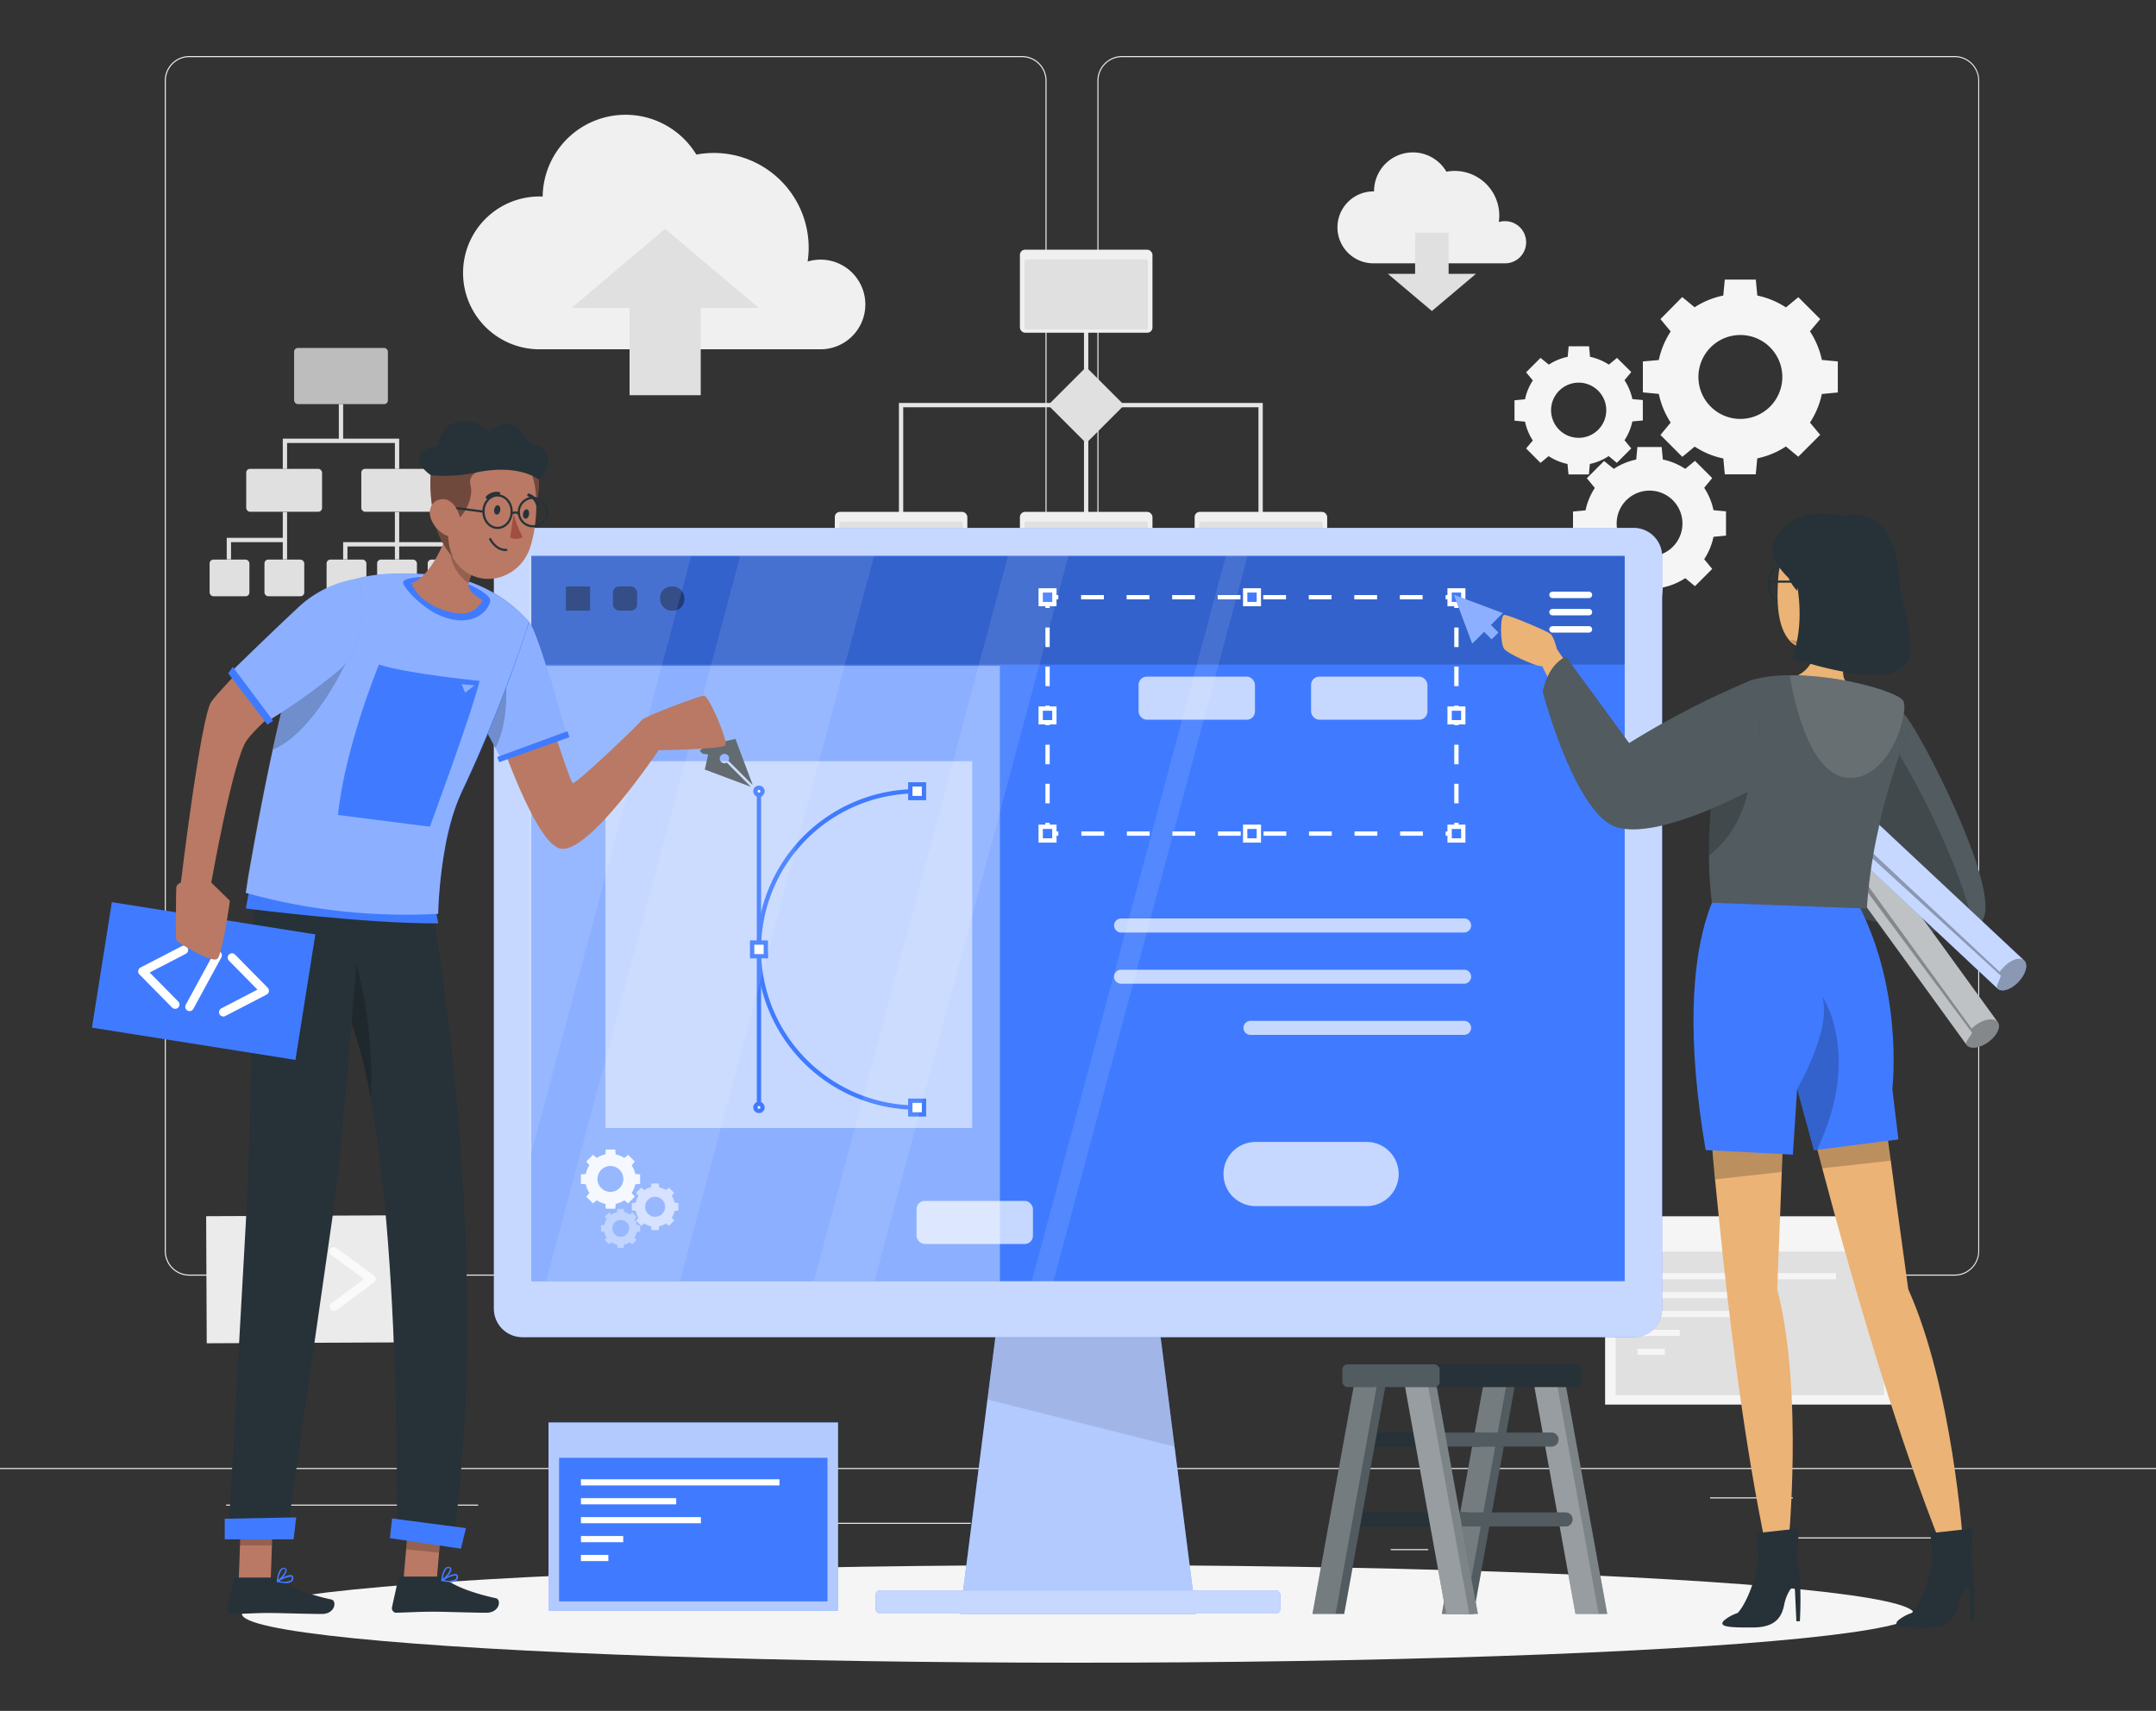 <svg xmlns="http://www.w3.org/2000/svg" viewBox="0 0 500 396.78"><rect x="0" y="0" width="500" height="396.78" fill="#333333" stroke="none"/><defs><style>.cls-1{fill:#ebebeb;}.cls-2{fill:#f0f0f0;}.cls-3,.cls-5,.cls-6{fill:#e0e0e0;}.cls-19,.cls-20,.cls-21,.cls-23,.cls-25,.cls-33,.cls-39,.cls-4{fill:none;}.cls-4{stroke:#e6e6e6;}.cls-19,.cls-20,.cls-21,.cls-22,.cls-25,.cls-26,.cls-4{stroke-miterlimit:10;}.cls-13,.cls-16,.cls-18,.cls-27,.cls-30,.cls-31,.cls-34,.cls-35,.cls-37,.cls-5{isolation:isolate;}.cls-6{opacity:0.8;}.cls-7{fill:#f5f5f5;}.cls-8{fill:#fafafa;}.cls-9{fill:#263238;}.cls-10,.cls-11,.cls-13,.cls-14,.cls-15,.cls-17,.cls-24,.cls-26,.cls-28,.cls-34,.cls-35,.cls-37{fill:#fff;}.cls-10,.cls-18,.cls-30,.cls-34{opacity:0.2;}.cls-11,.cls-27,.cls-37{opacity:0.4;}.cls-12,.cls-22{fill:#407bff;}.cls-13,.cls-15{opacity:0.6;}.cls-16,.cls-29{opacity:0.1;}.cls-17{opacity:0.7;}.cls-19,.cls-20,.cls-21,.cls-22,.cls-23,.cls-39{stroke:#fff;}.cls-20{stroke-dasharray:5.28 5.28;}.cls-21{stroke-dasharray:4.53 4.53;}.cls-23,.cls-33,.cls-39{stroke-linecap:round;stroke-linejoin:round;}.cls-23{stroke-width:1.5px;}.cls-24{opacity:0.5;}.cls-25,.cls-26{stroke:#407bff;}.cls-28{opacity:0.9;}.cls-31,.cls-35{opacity:0.3;}.cls-32{fill:#ebb376;}.cls-33{stroke:#263238;stroke-width:0.5px;}.cls-36{fill:#b97964;}.cls-38{fill:#a24e3f;}.cls-39{stroke-width:2px;}</style></defs><g id="Background_Complete" data-name="Background Complete"><rect class="cls-1" y="340.44" width="500" height="0.25"/><rect class="cls-1" x="416.78" y="356.54" width="33.12" height="0.25"/><rect class="cls-1" x="322.53" y="359.25" width="8.69" height="0.25"/><rect class="cls-1" x="396.59" y="347.25" width="19.19" height="0.25"/><rect class="cls-1" x="52.46" y="348.93" width="43.19" height="0.25"/><rect class="cls-1" x="104.56" y="348.93" width="6.33" height="0.25"/><rect class="cls-1" x="131.47" y="353.15" width="93.68" height="0.25"/><path class="cls-1" d="M237,295.84H43.91a5.71,5.71,0,0,1-5.7-5.7V18.7a5.71,5.71,0,0,1,5.7-5.7H237a5.71,5.71,0,0,1,5.71,5.7V290.14A5.71,5.71,0,0,1,237,295.84ZM43.91,13.25a5.46,5.46,0,0,0-5.45,5.45V290.14a5.46,5.46,0,0,0,5.45,5.45H237a5.46,5.46,0,0,0,5.46-5.45V18.7A5.46,5.46,0,0,0,237,13.25Z"/><path class="cls-1" d="M453.31,295.84H260.21a5.72,5.72,0,0,1-5.71-5.7V18.7a5.72,5.72,0,0,1,5.71-5.7h193.1A5.71,5.71,0,0,1,459,18.7V290.14A5.71,5.71,0,0,1,453.31,295.84ZM260.21,13.25a5.46,5.46,0,0,0-5.46,5.45V290.14a5.46,5.46,0,0,0,5.46,5.45h193.1a5.46,5.46,0,0,0,5.46-5.45V18.7a5.46,5.46,0,0,0-5.46-5.45Z"/><path class="cls-2" d="M353.93,56.18A4.89,4.89,0,0,0,349,51.29a4.72,4.72,0,0,0-1.41.21,10.73,10.73,0,0,0,.11-1.51,10.35,10.35,0,0,0-10.35-10.35,10.05,10.05,0,0,0-1.91.18,9,9,0,0,0-16.78,4.57h-.15a8.34,8.34,0,0,0,0,16.68h30.62A4.89,4.89,0,0,0,353.93,56.18Z"/><polygon class="cls-3" points="335.95 63.5 335.95 53.96 328.18 53.96 328.18 63.5 321.85 63.5 332.07 72.13 342.29 63.5 335.95 63.5"/><path class="cls-2" d="M200.68,70.6A10.39,10.39,0,0,0,190.3,60.21a10.55,10.55,0,0,0-3,.44,20.88,20.88,0,0,0,.24-3.18,22,22,0,0,0-22-22,22.6,22.6,0,0,0-4.05.38,19.22,19.22,0,0,0-35.64,9.72l-.32,0a17.72,17.72,0,1,0,0,35.43h65.05A10.38,10.38,0,0,0,200.68,70.6Z"/><polygon class="cls-3" points="146 71.41 146 91.65 162.51 91.65 162.51 71.41 175.96 71.41 154.25 53.07 132.55 71.41 146 71.41"/><polyline class="cls-4" points="208.97 121.17 208.97 93.95 292.35 93.95 292.35 120.9"/><line class="cls-4" x1="251.89" y1="68.29" x2="251.89" y2="121.1"/><rect class="cls-2" x="236.53" y="57.91" width="30.74" height="19.25" rx="1.19"/><rect class="cls-3" x="237.59" y="60.18" width="28.61" height="16.22" rx="0.42"/><rect class="cls-2" x="193.6" y="118.71" width="30.74" height="19.25" rx="1.19"/><rect class="cls-3" x="194.66" y="120.97" width="28.61" height="16.22" rx="0.42"/><rect class="cls-2" x="236.53" y="118.71" width="30.74" height="19.25" rx="1.19"/><rect class="cls-3" x="237.59" y="120.97" width="28.61" height="16.22" rx="0.42"/><rect class="cls-2" x="277.05" y="118.71" width="30.74" height="19.25" rx="1.19"/><rect class="cls-3" x="278.11" y="120.97" width="28.61" height="16.22" rx="0.42"/><rect class="cls-5" x="245.65" y="87.71" width="12.48" height="12.48" rx="0.81" transform="translate(7.35 205.63) rotate(-45)"/><rect class="cls-6" x="68.21" y="80.69" width="21.75" height="13.03" rx="0.87"/><rect class="cls-3" x="57.1" y="108.73" width="17.59" height="9.95" rx="0.87"/><rect class="cls-3" x="83.79" y="108.73" width="17.59" height="9.95" rx="0.87"/><rect class="cls-3" x="75.74" y="129.78" width="9.23" height="8.5" rx="0.87"/><rect class="cls-3" x="87.46" y="129.78" width="9.23" height="8.5" rx="0.87"/><rect class="cls-3" x="99.19" y="129.78" width="9.23" height="8.5" rx="0.87"/><rect class="cls-3" x="48.61" y="129.78" width="9.23" height="8.5" rx="0.87"/><rect class="cls-3" x="61.33" y="129.78" width="9.23" height="8.5" rx="0.87"/><polygon class="cls-3" points="91.58 108.73 92.58 108.73 92.58 101.73 79.58 101.73 79.58 93.73 78.58 93.73 78.58 101.73 65.58 101.73 65.58 108.73 66.58 108.73 66.58 102.73 91.58 102.73 91.58 108.73"/><polygon class="cls-3" points="65.58 124.73 52.58 124.73 52.58 129.73 53.58 129.73 53.58 125.73 65.58 125.73 65.58 129.73 66.58 129.73 66.58 118.73 65.58 118.73 65.58 124.73"/><polygon class="cls-3" points="92.58 125.73 92.58 118.73 91.58 118.73 91.58 125.73 79.58 125.73 79.58 129.73 80.58 129.73 80.58 126.73 91.58 126.73 91.58 129.73 92.58 129.73 92.58 126.73 103.58 126.73 103.58 129.73 104.58 129.73 104.58 125.73 92.58 125.73"/><path class="cls-7" d="M381,83.82V91l3.7.35A19.35,19.35,0,0,0,387.45,98l-2.38,2.87,5.08,5.08,2.87-2.38a19.13,19.13,0,0,0,6.64,2.76L400,110h7.18l.35-3.7a19.13,19.13,0,0,0,6.64-2.76l2.87,2.38,5.08-5.08L419.75,98a19.35,19.35,0,0,0,2.76-6.63l3.7-.35V83.82l-3.7-.35a19.35,19.35,0,0,0-2.76-6.63L422.13,74l-5.08-5.08-2.87,2.37a19.3,19.3,0,0,0-6.64-2.75l-.35-3.7H400l-.35,3.7A19.3,19.3,0,0,0,393,71.26l-2.87-2.37L385.07,74l2.38,2.87a19.35,19.35,0,0,0-2.76,6.63Zm22.61-6.13a9.73,9.73,0,1,1-9.73,9.72A9.73,9.73,0,0,1,403.6,77.69Z"/><path class="cls-7" d="M385.63,136.24a15.05,15.05,0,0,0,5.2-2.16l2.25,1.86,4-4-1.86-2.25a15.05,15.05,0,0,0,2.16-5.2l2.9-.27v-5.63l-2.9-.27a15,15,0,0,0-2.16-5.2l1.86-2.25-4-4-2.25,1.86a15.05,15.05,0,0,0-5.2-2.16l-.27-2.9h-5.63l-.27,2.9a15.05,15.05,0,0,0-5.2,2.16L372,106.91l-4,4,1.86,2.25a15,15,0,0,0-2.16,5.2l-2.9.27v5.63l2.9.27a15.05,15.05,0,0,0,2.16,5.2L368,132l4,4,2.25-1.86a15.05,15.05,0,0,0,5.2,2.16l.27,2.9h5.63Zm-10.71-14.82a7.63,7.63,0,1,1,7.63,7.62A7.63,7.63,0,0,1,374.92,121.42Z"/><path class="cls-7" d="M373.07,105.77l1.89,1.57,3.35-3.35-1.57-1.89a12.66,12.66,0,0,0,1.82-4.36l2.43-.23V92.78l-2.43-.23a12.62,12.62,0,0,0-1.82-4.37l1.57-1.89L375,83l-1.89,1.56a12.64,12.64,0,0,0-4.36-1.81l-.23-2.44h-4.73l-.23,2.44a12.61,12.61,0,0,0-4.37,1.81L357.26,83l-3.34,3.34,1.56,1.89a12.61,12.61,0,0,0-1.81,4.37l-2.44.23v4.73l2.44.23a12.64,12.64,0,0,0,1.81,4.36L353.92,104l3.34,3.35,1.89-1.57a12.62,12.62,0,0,0,4.37,1.82l.23,2.43h4.73l.23-2.43A12.66,12.66,0,0,0,373.07,105.77ZM359.71,95.14a6.4,6.4,0,1,1,6.4,6.4A6.41,6.41,0,0,1,359.71,95.14Z"/><rect class="cls-7" x="372.24" y="282.07" width="67.15" height="43.67"/><rect class="cls-3" x="374.69" y="290.26" width="62.23" height="33.3"/><rect class="cls-7" x="379.76" y="295.24" width="46.04" height="1.43"/><rect class="cls-7" x="379.76" y="299.63" width="22.09" height="1.43"/><rect class="cls-7" x="379.76" y="304.01" width="27.82" height="1.43"/><rect class="cls-7" x="379.76" y="308.4" width="9.8" height="1.43"/><rect class="cls-7" x="379.76" y="312.79" width="6.35" height="1.43"/><rect class="cls-1" x="47.88" y="281.94" width="47.78" height="29.47" transform="translate(-1.35 0.33) rotate(-0.26)"/><path class="cls-8" d="M66.14,304.11a1,1,0,0,1-.59-.2l-8.71-6.37a1,1,0,0,1-.41-.8.93.93,0,0,1,.4-.8l8.66-6.45a1,1,0,1,1,1.19,1.6l-7.57,5.64,7.62,5.57a1,1,0,0,1,.22,1.4A1,1,0,0,1,66.14,304.11Z"/><path class="cls-8" d="M77.46,304.05a1,1,0,0,1-.6-1.8l7.57-5.64-7.62-5.56A1,1,0,0,1,78,289.43l8.71,6.37a1,1,0,0,1,.41.8,1,1,0,0,1-.4.81l-8.66,6.45A1,1,0,0,1,77.46,304.05Z"/><path class="cls-8" d="M69.52,304.09a1,1,0,0,1-.33-.06,1,1,0,0,1-.61-1.27l4.49-12.84a1,1,0,0,1,1.89.66l-4.49,12.84A1,1,0,0,1,69.52,304.09Z"/></g><g id="Shadow"><ellipse id="_Path_" data-name="&lt;Path&gt;" class="cls-7" cx="250" cy="374.28" rx="193.89" ry="11.32"/></g><g id="Ladder"><polygon class="cls-9" points="334.38 374.28 341.73 374.28 351.73 319.04 344.38 319.04 334.38 374.28"/><polygon class="cls-10" points="334.38 374.28 341.73 374.28 351.73 319.04 344.38 319.04 334.38 374.28"/><polygon class="cls-10" points="334.38 374.28 339.73 374.28 349.73 319.04 344.38 319.04 334.38 374.28"/><path class="cls-9" d="M313.69,335.48h29.39a1.62,1.62,0,0,0,1.62-1.63h0a1.62,1.62,0,0,0-1.62-1.62H313.69a1.62,1.62,0,0,0-1.62,1.62h0A1.62,1.62,0,0,0,313.69,335.48Z"/><path class="cls-9" d="M310.42,354h29.4a1.63,1.63,0,0,0,1.62-1.62h0a1.63,1.63,0,0,0-1.62-1.63h-29.4a1.63,1.63,0,0,0-1.62,1.63h0A1.63,1.63,0,0,0,310.42,354Z"/><polygon class="cls-9" points="304.38 374.28 311.73 374.28 321.73 319.04 314.38 319.04 304.38 374.28"/><polygon class="cls-10" points="304.38 374.28 311.73 374.28 321.73 319.04 314.38 319.04 304.38 374.28"/><polygon class="cls-10" points="304.38 374.28 309.73 374.28 319.73 319.04 314.38 319.04 304.38 374.28"/><polygon class="cls-9" points="372.73 374.28 365.38 374.28 355.38 319.04 362.73 319.04 372.73 374.28"/><polygon class="cls-11" points="372.73 374.28 365.38 374.28 355.38 319.04 362.73 319.04 372.73 374.28"/><polygon class="cls-10" points="370.73 374.28 365.38 374.28 355.38 319.04 360.73 319.04 370.73 374.28"/><path class="cls-9" d="M359.82,335.48h-29.4a1.63,1.63,0,0,1-1.62-1.63h0a1.63,1.63,0,0,1,1.62-1.62h29.4a1.63,1.63,0,0,1,1.62,1.62h0A1.63,1.63,0,0,1,359.82,335.48Z"/><path class="cls-9" d="M363.08,354H333.69a1.62,1.62,0,0,1-1.62-1.62h0a1.62,1.62,0,0,1,1.62-1.63h29.39a1.62,1.62,0,0,1,1.62,1.63h0A1.62,1.62,0,0,1,363.08,354Z"/><path class="cls-10" d="M359.82,335.48h-29.4a1.63,1.63,0,0,1-1.62-1.63h0a1.63,1.63,0,0,1,1.62-1.62h29.4a1.63,1.63,0,0,1,1.62,1.62h0A1.63,1.63,0,0,1,359.82,335.48Z"/><path class="cls-10" d="M363.08,354H333.69a1.62,1.62,0,0,1-1.62-1.62h0a1.62,1.62,0,0,1,1.62-1.63h29.39a1.62,1.62,0,0,1,1.62,1.63h0A1.62,1.62,0,0,1,363.08,354Z"/><polygon class="cls-9" points="342.73 374.28 335.38 374.28 325.38 319.04 332.73 319.04 342.73 374.28"/><polygon class="cls-11" points="342.73 374.28 335.38 374.28 325.38 319.04 332.73 319.04 342.73 374.28"/><polygon class="cls-10" points="340.73 374.28 335.38 374.28 325.38 319.04 330.73 319.04 340.73 374.28"/><rect class="cls-9" x="311.31" y="316.41" width="55.47" height="5.27" rx="1.19"/><rect class="cls-10" x="311.31" y="316.41" width="22.56" height="5.27" rx="1.19"/></g><g id="interface"><rect class="cls-12" x="127.2" y="329.89" width="67.15" height="43.67"/><rect class="cls-13" x="127.2" y="329.89" width="67.15" height="43.67"/><rect class="cls-12" x="129.66" y="338.08" width="62.24" height="33.3"/><rect class="cls-14" x="134.73" y="343.06" width="46.04" height="1.43"/><rect class="cls-14" x="134.73" y="347.44" width="22.09" height="1.43"/><rect class="cls-14" x="134.73" y="351.83" width="27.82" height="1.43"/><rect class="cls-14" x="134.73" y="356.22" width="9.8" height="1.43"/><rect class="cls-14" x="134.73" y="360.6" width="6.35" height="1.43"/></g><g id="Monitor"><polygon class="cls-12" points="277.33 374.28 222.67 374.28 231.92 301.61 268.08 301.61 277.33 374.28"/><polygon class="cls-15" points="277.33 374.28 222.67 374.28 229 324.57 231.93 301.61 268.07 301.61 272.39 335.48 277.33 374.28"/><polygon class="cls-16" points="272.39 335.48 229 324.57 231.93 301.61 268.07 301.61 272.39 335.48"/><path class="cls-12" d="M378.87,122.43H121.13a6.59,6.59,0,0,0-6.59,6.59V303.5a6.6,6.6,0,0,0,6.59,6.6H378.87a6.6,6.6,0,0,0,6.59-6.6V129A6.59,6.59,0,0,0,378.87,122.43Z"/><path class="cls-17" d="M378.87,122.43H121.13a6.59,6.59,0,0,0-6.59,6.59V303.5a6.6,6.6,0,0,0,6.59,6.6H378.87a6.6,6.6,0,0,0,6.59-6.6V129A6.59,6.59,0,0,0,378.87,122.43Z"/><rect class="cls-12" x="123.22" y="128.88" width="253.57" height="168.25"/><rect class="cls-12" x="203.05" y="368.82" width="93.89" height="5.37" rx="1.04"/><rect class="cls-17" x="203.05" y="368.82" width="93.89" height="5.37" rx="1.04"/><rect class="cls-18" x="123.22" y="129.04" width="253.57" height="25.08"/><rect class="cls-11" x="123.22" y="154.42" width="108.66" height="142.71"/><polyline class="cls-19" points="337.76 190.82 337.76 193.32 335.26 193.32"/><line class="cls-20" x1="329.98" y1="193.32" x2="248.08" y2="193.32"/><polyline class="cls-19" points="245.44 193.32 242.94 193.32 242.94 190.82"/><line class="cls-21" x1="242.94" y1="186.3" x2="242.94" y2="143.27"/><polyline class="cls-19" points="242.94 141 242.94 138.5 245.44 138.5"/><line class="cls-20" x1="250.72" y1="138.5" x2="332.62" y2="138.5"/><polyline class="cls-19" points="335.26 138.5 337.76 138.5 337.76 141"/><line class="cls-21" x1="337.76" y1="145.53" x2="337.76" y2="188.56"/><rect class="cls-22" x="336.18" y="136.92" width="3.17" height="3.17"/><rect class="cls-22" x="336.18" y="191.74" width="3.17" height="3.17"/><rect class="cls-22" x="241.35" y="136.92" width="3.17" height="3.17"/><rect class="cls-22" x="241.35" y="191.74" width="3.17" height="3.17"/><rect class="cls-22" x="288.77" y="136.92" width="3.17" height="3.17"/><rect class="cls-22" x="288.77" y="191.74" width="3.17" height="3.17"/><rect class="cls-22" x="336.18" y="164.33" width="3.17" height="3.17"/><rect class="cls-22" x="241.35" y="164.33" width="3.17" height="3.17"/><rect class="cls-17" x="304.05" y="156.92" width="26.99" height="9.99" rx="1.89"/><rect class="cls-17" x="264.05" y="156.92" width="26.99" height="9.99" rx="1.89"/><rect class="cls-17" x="212.56" y="278.5" width="26.99" height="9.99" rx="1.89"/><line class="cls-23" x1="360.05" y1="137.96" x2="368.49" y2="137.96"/><line class="cls-23" x1="360.05" y1="141.96" x2="368.49" y2="141.96"/><line class="cls-23" x1="360.05" y1="145.96" x2="368.49" y2="145.96"/><rect class="cls-24" x="140.41" y="176.54" width="85.05" height="85.05"/><line class="cls-25" x1="176.01" y1="183.5" x2="176.01" y2="256.86"/><path class="cls-25" d="M212.69,256.86h0A36.68,36.68,0,0,1,176,220.18h0a36.68,36.68,0,0,1,36.68-36.68h0"/><rect class="cls-26" x="211.11" y="181.91" width="3.17" height="3.17"/><rect class="cls-26" x="211.11" y="255.27" width="3.17" height="3.17"/><rect class="cls-26" x="174.43" y="218.59" width="3.17" height="3.17"/><path class="cls-26" d="M176.83,183.5a.82.82,0,1,1-.82-.82A.82.82,0,0,1,176.83,183.5Z"/><path class="cls-26" d="M176.83,256.86A.82.82,0,1,1,176,256,.82.82,0,0,1,176.83,256.86Z"/><path class="cls-17" d="M316.93,279.71H291.18a7.44,7.44,0,0,1-7.44-7.44h0a7.44,7.44,0,0,1,7.44-7.44h25.75a7.44,7.44,0,0,1,7.44,7.44h0A7.44,7.44,0,0,1,316.93,279.71Z"/><path class="cls-17" d="M339.55,216.26H260a1.63,1.63,0,0,1-1.63-1.62h0A1.63,1.63,0,0,1,260,213h79.54a1.63,1.63,0,0,1,1.63,1.63h0A1.63,1.63,0,0,1,339.55,216.26Z"/><path class="cls-17" d="M339.55,228.14H260a1.63,1.63,0,0,1-1.63-1.63h0a1.62,1.62,0,0,1,1.63-1.62h79.54a1.62,1.62,0,0,1,1.63,1.62h0A1.63,1.63,0,0,1,339.55,228.14Z"/><path class="cls-17" d="M339.55,240H290a1.62,1.62,0,0,1-1.63-1.62h0a1.63,1.63,0,0,1,1.63-1.63h49.54a1.63,1.63,0,0,1,1.63,1.63h0A1.62,1.62,0,0,1,339.55,240Z"/><rect class="cls-27" x="131.23" y="136" width="5.62" height="5.62"/><rect class="cls-27" x="142.15" y="136" width="5.62" height="5.62" rx="1.44"/><rect class="cls-27" x="153.08" y="136" width="5.62" height="5.62" rx="2.57"/><path class="cls-28" d="M148.45,274.55v-2.19l-1.12-.11a6.13,6.13,0,0,0-.84-2l.72-.88-1.55-1.55-.87.73a5.78,5.78,0,0,0-2-.84l-.1-1.13h-2.19l-.11,1.13a5.81,5.81,0,0,0-2,.84l-.87-.73-1.55,1.55.72.88a5.73,5.73,0,0,0-.84,2l-1.13.11v2.19l1.13.1a5.66,5.66,0,0,0,.84,2l-.72.88,1.55,1.55.87-.73a5.81,5.81,0,0,0,2,.84l.11,1.13h2.19l.1-1.13a5.78,5.78,0,0,0,2-.84l.87.73,1.55-1.55-.72-.88a5.84,5.84,0,0,0,.84-2Zm-6.89,1.86a3,3,0,1,1,3-3A3,3,0,0,1,141.56,276.41Z"/><path class="cls-15" d="M157.33,280.73V279l-.88-.08a4.66,4.66,0,0,0-.66-1.59l.56-.68-1.21-1.22-.68.57a4.66,4.66,0,0,0-1.59-.66l-.08-.88h-1.72l-.08.88a4.66,4.66,0,0,0-1.59.66l-.68-.57-1.22,1.22.57.68a4.66,4.66,0,0,0-.66,1.59l-.88.08v1.72l.88.08a4.61,4.61,0,0,0,.66,1.58l-.57.69,1.22,1.21.68-.56a4.45,4.45,0,0,0,1.59.65l.08.89h1.72l.08-.89a4.45,4.45,0,0,0,1.59-.65l.68.56,1.21-1.21-.56-.69a4.61,4.61,0,0,0,.66-1.58Zm-5.4,1.46a2.32,2.32,0,1,1,2.32-2.32A2.32,2.32,0,0,1,151.93,282.19Z"/><path class="cls-11" d="M148.45,285.6v-1.44l-.74-.07a3.74,3.74,0,0,0-.55-1.33l.48-.58-1-1-.58.48a3.92,3.92,0,0,0-1.33-.56l-.07-.74H143.2l-.07.74a3.92,3.92,0,0,0-1.33.56l-.58-.48-1,1,.48.58a3.74,3.74,0,0,0-.55,1.33l-.75.07v1.44l.75.07a3.9,3.9,0,0,0,.55,1.33l-.48.57,1,1,.58-.47a3.9,3.9,0,0,0,1.33.55l.07.74h1.44l.07-.74a3.9,3.9,0,0,0,1.33-.55l.58.47,1-1-.48-.57a3.9,3.9,0,0,0,.55-1.33Zm-4.53,1.23a1.95,1.95,0,1,1,2-1.95A2,2,0,0,1,143.92,286.83Z"/><polygon class="cls-12" points="337.18 137.94 341.42 149.27 348.51 142.18 337.18 137.94"/><rect class="cls-12" x="343.85" y="143.24" width="2.24" height="4.97" transform="translate(-2.01 286.61) rotate(-45)"/><polygon class="cls-11" points="348.51 142.18 337.18 137.94 341.42 149.27 344.18 146.52 345.93 148.27 347.51 146.69 345.76 144.94 348.51 142.18"/><path class="cls-9" d="M163.46,178.46l10.67,4-5.59-5.59a1.09,1.09,0,0,1-1.31-.17,1.1,1.1,0,0,1,1.56-1.56,1.09,1.09,0,0,1,.17,1.31l5.59,5.59-4-10.67-3.54.79-.13-1.28-.67-.67-3.92,3.92.67.67,1.28.14Z"/><path class="cls-10" d="M163.46,178.46l10.67,4-5.59-5.59a1.09,1.09,0,0,1-1.31-.17,1.1,1.1,0,0,1,1.56-1.56,1.09,1.09,0,0,1,.17,1.31l5.59,5.59-4-10.67-3.54.79-.13-1.28-.67-.67-3.92,3.92.67.67,1.28.14Z"/><g class="cls-29"><polygon class="cls-14" points="160.3 128.88 122.72 269.3 122.72 128.88 160.3 128.88"/><polygon class="cls-14" points="202.71 128.88 157.68 297.13 126.66 297.13 171.68 128.88 202.71 128.88"/><polygon class="cls-14" points="247.81 128.88 202.78 297.13 188.75 297.13 233.78 128.88 247.81 128.88"/><polygon class="cls-14" points="289.34 128.88 244.31 297.13 239.29 297.13 284.32 128.88 289.34 128.88"/></g></g><g id="Character_2" data-name="Character 2"><path class="cls-9" d="M441.9,166c3.55,4.1,21.61,38.89,18.12,47s-32.43-1.24-32.43-1.24l1.73-11.46s11.24.39,12.32-.67-15.21-17.34-15.21-17.34Z"/><g class="cls-30"><path class="cls-14" d="M460,213a4.38,4.38,0,0,1-2.11,2.14l0,0-.58.26-.08,0a4.44,4.44,0,0,1-.55.19,12.13,12.13,0,0,1-2.5.52l-.73.07c-.36,0-.72,0-1.09.06l-1,0c-9.7,0-23.81-4.55-23.81-4.55l1.73-11.47s11.24.4,12.32-.67c.26-.26-.51-1.42-1.82-3l0,0c-3.18-3.91-9.55-10.42-12.18-13.08l-1.19-1.2L441.9,166C445.45,170.09,463.51,204.88,460,213Z"/></g><path class="cls-18" d="M457.91,215.15l0,0-.58.26-.08,0a4.44,4.44,0,0,1-.55.19,12.13,12.13,0,0,1-2.5.52l-.73.07c-.36,0-.72,0-1.09.06l-1,0c-9.7,0-23.81-4.55-23.81-4.55l1.73-11.47s12.66,1.07,13.74,0a.13.13,0,0,0,0-.05c.2-.42-1.2-1.84-3.27-3.65l0,0c-3.18-3.91-9.55-10.42-12.18-13.08l7.32-7.82,5.57-.6S452.81,195,457.91,215.15Z"/><path class="cls-9" d="M405.41,164.86c-2,1.45-3,3.51-2.2,4.6l52.84,72.86c.79,1.08,3.06.78,5.06-.67s3-3.51,2.2-4.6L410.47,164.2C409.68,163.11,407.42,163.41,405.41,164.86Z"/><path class="cls-17" d="M410.47,164.2l52.84,72.85c.79,1.09-.2,3.15-2.2,4.6s-4.27,1.75-5.05.66l-52.84-72.85a2.27,2.27,0,0,1,.19-2.43,6.09,6.09,0,0,1,1-1.31,8,8,0,0,1,1-.86C407.42,163.41,409.68,163.11,410.47,164.2Z"/><path class="cls-31" d="M463.31,237.05c.79,1.09-.2,3.15-2.2,4.6s-4.27,1.75-5.05.66c-.44-.6.65-1.5,1.29-2.82L403.41,167a6.09,6.09,0,0,1,1-1.31l52.85,72.87a7.77,7.77,0,0,1,1-.88C460.26,236.26,462.52,236,463.31,237.05Z"/><path class="cls-12" d="M398.87,162.84c-1.69,1.81-2.27,4-1.29,4.93l65.7,61.51c1,.92,3.15.2,4.84-1.61s2.27-4,1.29-4.93l-65.7-61.51C402.73,160.31,400.56,161,398.87,162.84Z"/><path class="cls-17" d="M403.71,161.23l65.7,61.51c1,.91.4,3.13-1.29,4.93s-3.86,2.53-4.84,1.61l-65.7-61.51a2.29,2.29,0,0,1-.27-2.42,6,6,0,0,1,.74-1.47,7.79,7.79,0,0,1,.82-1C400.56,161,402.73,160.31,403.71,161.23Z"/><path class="cls-31" d="M469.41,222.74c1,.91.4,3.13-1.29,4.93s-3.86,2.53-4.84,1.61c-.54-.51.36-1.6.74-3l-66.71-60.92a6,6,0,0,1,.74-1.47l65.71,61.51a7.69,7.69,0,0,1,.81-1C466.26,222.55,468.43,221.82,469.41,222.74Z"/><path class="cls-32" d="M414.66,359.14l-5,.08c-5.09-23.91-8.69-53.5-10.93-75.82-.35-3.5-.67-6.81-1-9.9-.13-1.47-.26-2.88-.38-4.24-.6-6.71-1-12-1.26-15.32-.18-2.4-.27-3.72-.27-3.72H414l-.17,4.61-.56,15.22-.06,1.74-.38,10L412.16,299C418.37,323,414.66,359.14,414.66,359.14Z"/><path class="cls-32" d="M455.26,357.86l-4.93.93c-9.87-24.67-19.14-56.26-25.17-78.33-.93-3.42-1.79-6.62-2.56-9.52,0-.15-.07-.29-.11-.43-1.52-5.76-2.69-10.35-3.42-13.26l-.87-3.53L436,250.64l1,7.5,1.49,11,.29,2.16,1,7.51L442.55,299C452.77,321.65,455.26,357.86,455.26,357.86Z"/><path class="cls-18" d="M438.54,269.16l-15.94,1.78c0-.15-.07-.29-.11-.43-1.52-5.76-2.69-10.35-3.42-13.26l18,.89Z"/><path class="cls-18" d="M413.79,254.83l-.56,15.22-.06,1.74-15.4,1.71c-.13-1.47-.26-2.88-.38-4.24-.6-6.71-1-12-1.26-15.32Z"/><path class="cls-9" d="M399.87,375.76a9.82,9.82,0,0,1,3.13-1.7h0s3.41-3.38,5.06-13.57l4.46-1.16a3.8,3.8,0,0,1,4.06,1.58,2.13,2.13,0,0,1,.28.59,26.39,26.39,0,0,1,.48,3.31,92.13,92.13,0,0,1,.07,11.18h-.81l-.32-7c-.12-2.38-1.95.41-2.47,3s-1.63,5.3-6.85,5.43C400.86,377.5,398.33,377.26,399.87,375.76Z"/><path class="cls-9" d="M416.74,361c.29-2.39.38-6.53.38-6.53l-9.92,1.1s1.2,4.71.21,8.25C412.41,362.51,416.74,361,416.74,361Z"/><path class="cls-9" d="M440.23,375.76a9.82,9.82,0,0,1,3.13-1.7h0s3.41-3.38,5.05-13.57l4.47-1.16a3.8,3.8,0,0,1,4.06,1.58,2.13,2.13,0,0,1,.28.59,26.39,26.39,0,0,1,.48,3.31,91.47,91.47,0,0,1,.06,11.18H457l-.32-7c-.12-2.38-1.95.41-2.47,3s-1.63,5.3-6.86,5.43C441.22,377.5,438.69,377.26,440.23,375.76Z"/><path class="cls-9" d="M457.09,361c.3-2.39.39-6.53.39-6.53l-9.92,1.1s1.2,4.71.21,8.25C452.77,362.51,457.09,361,457.09,361Z"/><path class="cls-12" d="M440.26,264.25l-18.87,2.41-.73.09-3.88-14.22-1,15.24-20.22-1.06c-9-52.87,6.39-65.36,6.39-65.36l27.43,5.52c12.42,21.12,9.47,45.66,9.47,45.66Z"/><path class="cls-33" d="M414.28,135.48c0,2.08-.92,3.76-2,3.76s-2.06-1.68-2.06-3.76.92-3.76,2.06-3.76S414.28,133.41,414.28,135.48Z"/><path class="cls-32" d="M427.83,148.08a1.31,1.31,0,0,1-.24.17,10.88,10.88,0,0,1-3.83,1.88c-4.05.93-6.82.38-8.63-1.46h0c-2.53-2.75-3.16-7.62-2.8-13.5a22.3,22.3,0,0,1,1.28-6.86s0-.08,0-.1.06-.18.1-.25a8,8,0,0,1,5.9-4.9,16.19,16.19,0,0,1,3.47-.39C434.55,122.55,436.61,141.53,427.83,148.08Z"/><path class="cls-18" d="M427.59,148.25a10.61,10.61,0,0,1-3.83,1.72c-4.05.93-6.82.24-8.63-1.62a11.42,11.42,0,0,0,7.27-.59A5.94,5.94,0,0,1,427.59,148.25Z"/><path class="cls-32" d="M428.75,158.6c.71,3.26-3.52,4.59-3.52,4.59-6.91-2.95-8.19-6.62-8.19-6.62,5.77-3,4.1-11.52,4.1-11.52l1.17.58,8.23,1.61s-2.28,4.38-2.58,5.38c0,0,0,0,0,0C426.4,157.88,428.75,158.6,428.75,158.6Z"/><path class="cls-9" d="M413.6,128.24s-.63,8,7,11.48c0,0,3.27,8.35,8.08,8.47,6.57.16,12.35-9.18,10.08-18.69C435.79,117.17,417.1,116.16,413.6,128.24Z"/><path class="cls-32" d="M416.72,137.41c0-1.25,1-3.35,3-3.07s3.14,5.27-1.82,6.38C417.15,140.88,416.72,140,416.72,137.41Z"/><path class="cls-9" d="M427.59,119.7s-7.66-1.94-11.9,1.14c-4.95,3.6-6.83,7.32-1,13.1,0,0,12.87-4.17,17.15-3.29a47.15,47.15,0,0,1,7.34,2.13C440.11,124.28,431.87,118,427.59,119.7Z"/><path class="cls-9" d="M416.72,135.48s2,9.27-1.14,17.16c0,0,18.2,6.31,24.53,2.88s.53-14.94.26-21.58-3.15-16.45-12.78-14.24S416.72,135.48,416.72,135.48Z"/><line class="cls-33" x1="410.17" y1="134.89" x2="417.86" y2="134.89"/><path class="cls-18" d="M421.39,266.66l-.73.09-3.88-14.22s8.32-14.21,5.72-21.61C422.87,231.44,431.83,244.73,421.39,266.66Z"/><path class="cls-9" d="M405.81,157.88s9.15-3.26,22.94.72,14.31,9.86,14.31,9.86-8.74,19.81-10.12,42.23L397,209.35S392.71,177.7,405.81,157.88Z"/><path class="cls-34" d="M443.06,168.45s-8.74,19.81-10.12,42.24L397,209.35a96.44,96.44,0,0,1-.66-11,107.22,107.22,0,0,1,1-16.09c1.2-8.3,3.67-17.16,8.47-24.42,0,0,9.15-3.26,22.94.72S443.06,168.45,443.06,168.45Z"/><path class="cls-18" d="M405.31,183.65s-1.49,9.12-9,14.74a107.22,107.22,0,0,1,1-16.09Z"/><path class="cls-32" d="M365.6,157.26l-4.53-6.73s-.69-2.91-1.57-3.58-9.58-4.36-10.63-4.35-1,6.78,0,7.93,6.54,3.62,8,3.87.74,0,.74,0l4,8Z"/><path class="cls-9" d="M405.81,157.88a198.24,198.24,0,0,0-28,14.46l-14.63-20s-3.94,1.22-5.4,8.08c0,0,7.51,28.62,17.27,31.45s30.28-8.26,30.28-8.26S411.27,168.74,405.81,157.88Z"/><path class="cls-34" d="M405.81,157.88a198.24,198.24,0,0,0-28,14.46l-14.63-20s-3.94,1.22-5.4,8.08c0,0,7.51,28.62,17.27,31.45s30.28-8.26,30.28-8.26S411.27,168.74,405.81,157.88Z"/><path class="cls-9" d="M415.06,156.63s3.19,22.83,13.3,23.75,14.64-15.94,12.93-18S426.55,156.47,415.06,156.63Z"/><path class="cls-35" d="M415.06,156.63s3.19,22.83,13.3,23.75,14.64-15.94,12.93-18S426.55,156.47,415.06,156.63Z"/></g><g id="Character_1" data-name="Character 1"><g id="_Group_" data-name="&lt;Group&gt;"><polygon class="cls-36" points="55.36 366.71 62.77 366.71 63.38 349.56 55.97 349.56 55.36 366.71"/><path class="cls-9" d="M63.79,365.85h-9a.64.64,0,0,0-.63.51L52.71,373a1.08,1.08,0,0,0,.84,1.29.65.65,0,0,0,.24,0c2.91,0,5-.22,8.68-.22,2.26,0,9,.23,12.16.23s3.51-3.07,2.24-3.35c-5.71-1.24-10-3-11.83-4.61A1.8,1.8,0,0,0,63.79,365.85Z"/><path class="cls-12" d="M64.3,366.88a.18.18,0,0,1-.13-.15.16.16,0,0,1,.08-.17c.27-.17,2.66-1.64,3.48-1.22a.53.53,0,0,1,.3.49,1,1,0,0,1-.37.95,2.21,2.21,0,0,1-1.42.37A9.16,9.16,0,0,1,64.3,366.88Zm.51-.25a3.55,3.55,0,0,0,2.64-.13.71.71,0,0,0,.23-.63c0-.14-.06-.21-.11-.21a.45.45,0,0,0-.23,0A7.23,7.23,0,0,0,64.81,366.63Z"/><path class="cls-12" d="M64.25,366.92a.21.21,0,0,1-.08-.16c0-.11.19-2.24,1-2.93a1,1,0,0,1,.74-.23.59.59,0,0,1,.57.46c.15.78-1.33,2.41-2.1,2.83h-.08A.17.17,0,0,1,64.25,366.92ZM65.44,364a4.19,4.19,0,0,0-.87,2.32c.76-.57,1.7-1.81,1.61-2.29,0,0,0-.18-.26-.18h-.08A.64.64,0,0,0,65.44,364Z"/><polygon class="cls-18" points="55.97 349.56 63.38 349.56 63.06 358.41 55.65 358.41 55.97 349.56"/><polygon class="cls-36" points="93.49 367.27 101.14 368.07 102.57 351.59 94.93 350.79 93.49 367.27"/><path class="cls-9" d="M101.94,365.62H93a.63.63,0,0,0-.63.51l-1.46,6.59A1.08,1.08,0,0,0,91.7,374l.24,0c2.91-.05,5-.23,8.69-.23,2.25,0,9,.24,12.15.24s3.51-3.07,2.24-3.36c-5.71-1.24-10-3-11.83-4.6A1.8,1.8,0,0,0,101.94,365.62Z"/><path class="cls-12" d="M102.45,366.64a.17.17,0,0,1,0-.32c.26-.17,2.65-1.64,3.47-1.21a.52.52,0,0,1,.3.49,1.05,1.05,0,0,1-.36.94,2.26,2.26,0,0,1-1.43.38A8.57,8.57,0,0,1,102.45,366.64Zm.51-.24a3.65,3.65,0,0,0,2.64-.13.72.72,0,0,0,.23-.63c0-.15-.06-.21-.11-.21a.36.36,0,0,0-.22-.05A7.22,7.22,0,0,0,103,366.4Z"/><path class="cls-12" d="M102.41,366.68a.17.17,0,0,1-.09-.16c0-.1.19-2.23,1.05-2.93a.9.9,0,0,1,.74-.22.57.57,0,0,1,.57.46c.15.78-1.33,2.41-2.1,2.82h-.08A.16.16,0,0,1,102.41,366.68Zm1.18-2.88a4.13,4.13,0,0,0-.87,2.32c.76-.58,1.7-1.81,1.61-2.29,0-.05,0-.18-.26-.18H104A.59.59,0,0,0,103.59,363.8Z"/><polygon class="cls-18" points="94.93 350.79 102.57 351.59 101.82 360.09 94.18 359.29 94.93 350.79"/><path class="cls-9" d="M59,199.09H98.33c3.73,20.41,15.43,92.62,7,157l-13.31-1.65s1.23-85.42-10.51-117c-1.35,16.9-3,34.88-4.35,44.45-3.42,23.55-10.74,75-10.74,75H52.91s2.77-49.27,4.05-72.41C58.36,259.34,59,204.25,59,199.09Z"/><polygon class="cls-12" points="106.89 359.16 90.42 356.71 90.93 352.15 108.06 354.39 106.89 359.16"/><polygon class="cls-12" points="68.09 356.99 52.11 356.99 52.11 352.21 68.69 351.9 68.09 356.99"/><path class="cls-18" d="M81.55,237.41a106.38,106.38,0,0,1,4.39,17c1.1-15-3.3-31-3.3-31Z"/><path class="cls-12" d="M57.91,205.93l-.9,4.75s27.51,3.56,44.62,3.46l-.6-3.26Z"/><path class="cls-36" d="M113.74,164.8s9.51,30,16,31.95,23-22.78,23-22.78,14.83-.15,15.49-1.16-3.85-11.45-4.93-11.47-14,4.86-14.49,5.67-15.32,15-16,14.58-6.32-18.24-6.32-18.24Z"/><path class="cls-36" d="M154.7,172.39a2,2,0,0,0,.35-.09l-.17-.11A1.16,1.16,0,0,1,154.7,172.39Z"/><path class="cls-12" d="M108.34,161.34l1.16,2.14,5.41,10,1.13,2.06,15.19-5.28s-6.32-23.58-8.51-26Z"/><path class="cls-37" d="M108.34,161.34l1.16,2.14,5.41,10,1.13,2.06,15.19-5.28s-6.32-23.58-8.51-26Z"/><path class="cls-18" d="M109.5,163.48l5.41,10c3.35-6.58,2.38-15.57,2.38-15.57Z"/><path class="cls-12" d="M122.72,144.28a32.2,32.2,0,0,0-22.88-11.1c-14.88-.7-19.56.78-25,5.63-8,7.1-17.83,68.25-17.83,68.25a138.07,138.07,0,0,0,44.62,4.85s.18-17,5.55-28.41A316.64,316.64,0,0,0,122.72,144.28Z"/><path class="cls-37" d="M57,207.06a138.23,138.23,0,0,0,44.62,4.86s0-2.09.29-5.31c.12-1.51.3-3.29.55-5.21s.61-4.12,1-6.29c.24-1.17.52-2.35.82-3.53a46.75,46.75,0,0,1,2.84-8.08q1-2.12,1.92-4.16c1.07-2.37,2.09-4.68,3-6.89,2-4.65,3.7-8.91,5.12-12.63,1-2.66,1.9-5.06,2.63-7.11.81-2.28,1.45-4.16,1.92-5.56.61-1.86.91-2.87.91-2.87a20.57,20.57,0,0,0-1.6-1.76,32.54,32.54,0,0,0-20.78-9.31l-.5,0c-11.34-.53-16.75.21-21.09,2.74a23.29,23.29,0,0,0-3.91,2.91,13.28,13.28,0,0,0-2.72,4.25,91.75,91.75,0,0,0-4.54,13.27q-.33,1.18-.66,2.43c-1,3.7-1.94,7.66-2.84,11.66-.26,1.13-.51,2.27-.76,3.4-.37,1.74-.74,3.47-1.09,5.18-.9,4.31-1.71,8.5-2.42,12.25-1,5.41-1.81,9.93-2.29,12.73C57.19,206,57,207.06,57,207.06Zm43.7-73.3c1.05,0,2.08.12,3,.24,4,.54,10.15,3.74,10,5.27s-2.49,5.39-8.47,4.45a14.88,14.88,0,0,1-5.8-2.42c-3.3-2.18-5.7-5.13-5.94-6.09C93.19,134.08,97.07,133.65,100.71,133.76Z"/><path class="cls-12" d="M87.88,154.12S80,173.2,78.38,189l21.31,2.72s9.56-25.77,11.54-33.82C111.23,157.92,94.21,156.21,87.88,154.12Z"/><polygon class="cls-37" points="107.07 158.66 110.03 158.96 107.86 160.64 107.07 158.66"/><path class="cls-36" d="M95.47,135.24c1.61,4.6,7.6,6.7,10.74,7a5.35,5.35,0,0,0,5.7-3.09s-3.59-1.78-3.23-3.8a9.25,9.25,0,0,1,1.48-3.42,19.5,19.5,0,0,1,1.22-1.69l-5.75-12.32C104.35,123.27,100.42,133.52,95.47,135.24Z"/><path class="cls-18" d="M105.4,123.61c-2.74,6,1.13,10.13,3.28,11.71a9.25,9.25,0,0,1,1.48-3.42Z"/><path class="cls-36" d="M124.68,107.6s1.84,10.16-3.46,14.24-5.84-14.92-5.84-14.92Z"/><path class="cls-27" d="M124.68,107.6s1.84,10.16-3.46,14.24-5.84-14.92-5.84-14.92Z"/><path class="cls-36" d="M105.73,130.39a9.27,9.27,0,0,0,10.73,3.29,10.35,10.35,0,0,0,5.75-5c.17-.32.32-.65.47-1,2.48-6.31,3-21.71-3.68-21.13-5.52.47-10.92-1.24-13.74,3.53a10,10,0,0,0-1.38,4.46C103.28,121.89,102.58,126.16,105.73,130.39Z"/><path class="cls-9" d="M114.61,118.17c-.12.58.16,1.12.55,1.17s.77-.38.86-1-.17-1.12-.55-1.17S114.7,117.58,114.61,118.17Z"/><path class="cls-9" d="M121.3,119.12c-.12.58.17,1.12.55,1.17s.77-.39.85-1-.16-1.12-.55-1.17S121.38,118.56,121.3,119.12Z"/><path class="cls-38" d="M119.13,119.11a21.31,21.31,0,0,0,2.11,5.46,3.47,3.47,0,0,1-2.92.13Z"/><path class="cls-9" d="M112.85,115.72a.38.38,0,0,0,.35-.09,2.82,2.82,0,0,1,2.39-.85.36.36,0,0,0,.42-.27.34.34,0,0,0-.27-.41h0a3.46,3.46,0,0,0-3,1,.35.35,0,0,0,0,.49h0Z"/><path class="cls-9" d="M124.5,117.22a.35.35,0,0,0,.2,0,.34.34,0,0,0,.23-.44h0a3.47,3.47,0,0,0-2.22-2.31.35.35,0,0,0-.43.24h0a.35.35,0,0,0,.24.43h0a2.83,2.83,0,0,1,1.74,1.86A.35.35,0,0,0,124.5,117.22Z"/><path class="cls-33" d="M113.68,125s1.23,2.64,3.74,2.54"/><path class="cls-36" d="M110.49,106.28l.1,3.25a2.41,2.41,0,0,0-1.49,2.91c.78,2.81-1.15,6.86-3.38,8.34,0,0,0-1.18-1-1s-1.31,6.32.34,9.41c0,0-3.53-3.25-4.58-9.82-1-6.07-.81-9.92,0-12.82Z"/><path class="cls-27" d="M110.49,106.28l.1,3.25a2.41,2.41,0,0,0-1.49,2.91c.78,2.81-1.15,6.86-3.38,8.34,0,0,0-1.18-1-1s-1.31,6.32.34,9.41c0,0-3.53-3.25-4.58-9.82-1-6.07-.81-9.92,0-12.82Z"/><path class="cls-9" d="M99.92,110.19a33.74,33.74,0,0,0,10.67-.66c10.07-2,14.36,1.71,14.36,1.71a6.35,6.35,0,0,0,2.09-5c-.29-2.91-4.32-3.4-4.32-3.4s-1.21-3.27-3.88-4.25-5.35,1.48-5.35,1.48-3.33-3.21-7.21-2.3a5.82,5.82,0,0,0-4.65,5.66s-4.55.47-4.45,2.81S99.92,110.19,99.92,110.19Z"/><ellipse class="cls-33" cx="115.39" cy="118.66" rx="3.27" ry="3.77"/><path class="cls-33" d="M126.88,119.22a3.3,3.3,0,1,1-3.27-3.77A3.54,3.54,0,0,1,126.88,119.22Z"/><path class="cls-33" d="M118.65,119.11s1.06-.66,1.69.11"/><path class="cls-33" d="M112.12,118.66l-5.73-.76a2.81,2.81,0,0,0-2.11.57l-.25.19"/><path class="cls-36" d="M99.86,120.09a7,7,0,0,0,3.47,4c2.19,1.1,3.75-.75,3.53-3.06-.2-2-1.57-5.16-4-5.27S99.19,117.92,99.86,120.09Z"/><path class="cls-18" d="M63.32,173.83c9.44-3.91,16.9-20.11,16.9-20.11l-5.36-3.24-7.28,5.86q-.33,1.18-.66,2.43c-1,3.7-1.94,7.66-2.84,11.66C63.82,171.56,63.57,172.7,63.32,173.83Z"/><polygon class="cls-12" points="115.31 175.55 131.59 169.57 132.06 170.96 115.77 176.76 115.31 175.55"/><rect class="cls-12" x="23.32" y="212.78" width="47.78" height="29.47" transform="translate(36.23 -4.59) rotate(9.01)"/><polyline class="cls-39" points="42.63 220.31 33.04 225.27 40.62 232.96"/><polyline class="cls-39" points="51.79 234.74 61.37 229.77 53.8 222.08"/><line class="cls-39" x1="43.96" y1="233.49" x2="50.46" y2="221.55"/><path class="cls-36" d="M69.21,141.42S51.42,159.27,49,162.74s-7.06,41.94-7.06,41.94-1,.34-1.06,1.17-.16,11.64,0,12.14,8.34,5.55,9.55,4.35,2.89-13.44,2.89-13.44L49,204.68s5-28.33,8.17-32.91,16.09-14.41,16.09-14.41Z"/><path class="cls-12" d="M82.88,134.23c2.59,5.49.62,17.05-4.16,21.13a140,140,0,0,1-16,11.47L54,155.41s9.28-9.06,14.9-14.28A25.45,25.45,0,0,1,82.88,134.23Z"/><path class="cls-37" d="M82.88,134.23c2.59,5.49.62,17.05-4.16,21.13a140,140,0,0,1-16,11.47L54,155.41s9.28-9.06,14.9-14.28A25.45,25.45,0,0,1,82.88,134.23Z"/><polygon class="cls-12" points="54 154.67 52.92 156.14 62.03 168.05 63.32 167.13 54 154.67"/></g></g></svg>